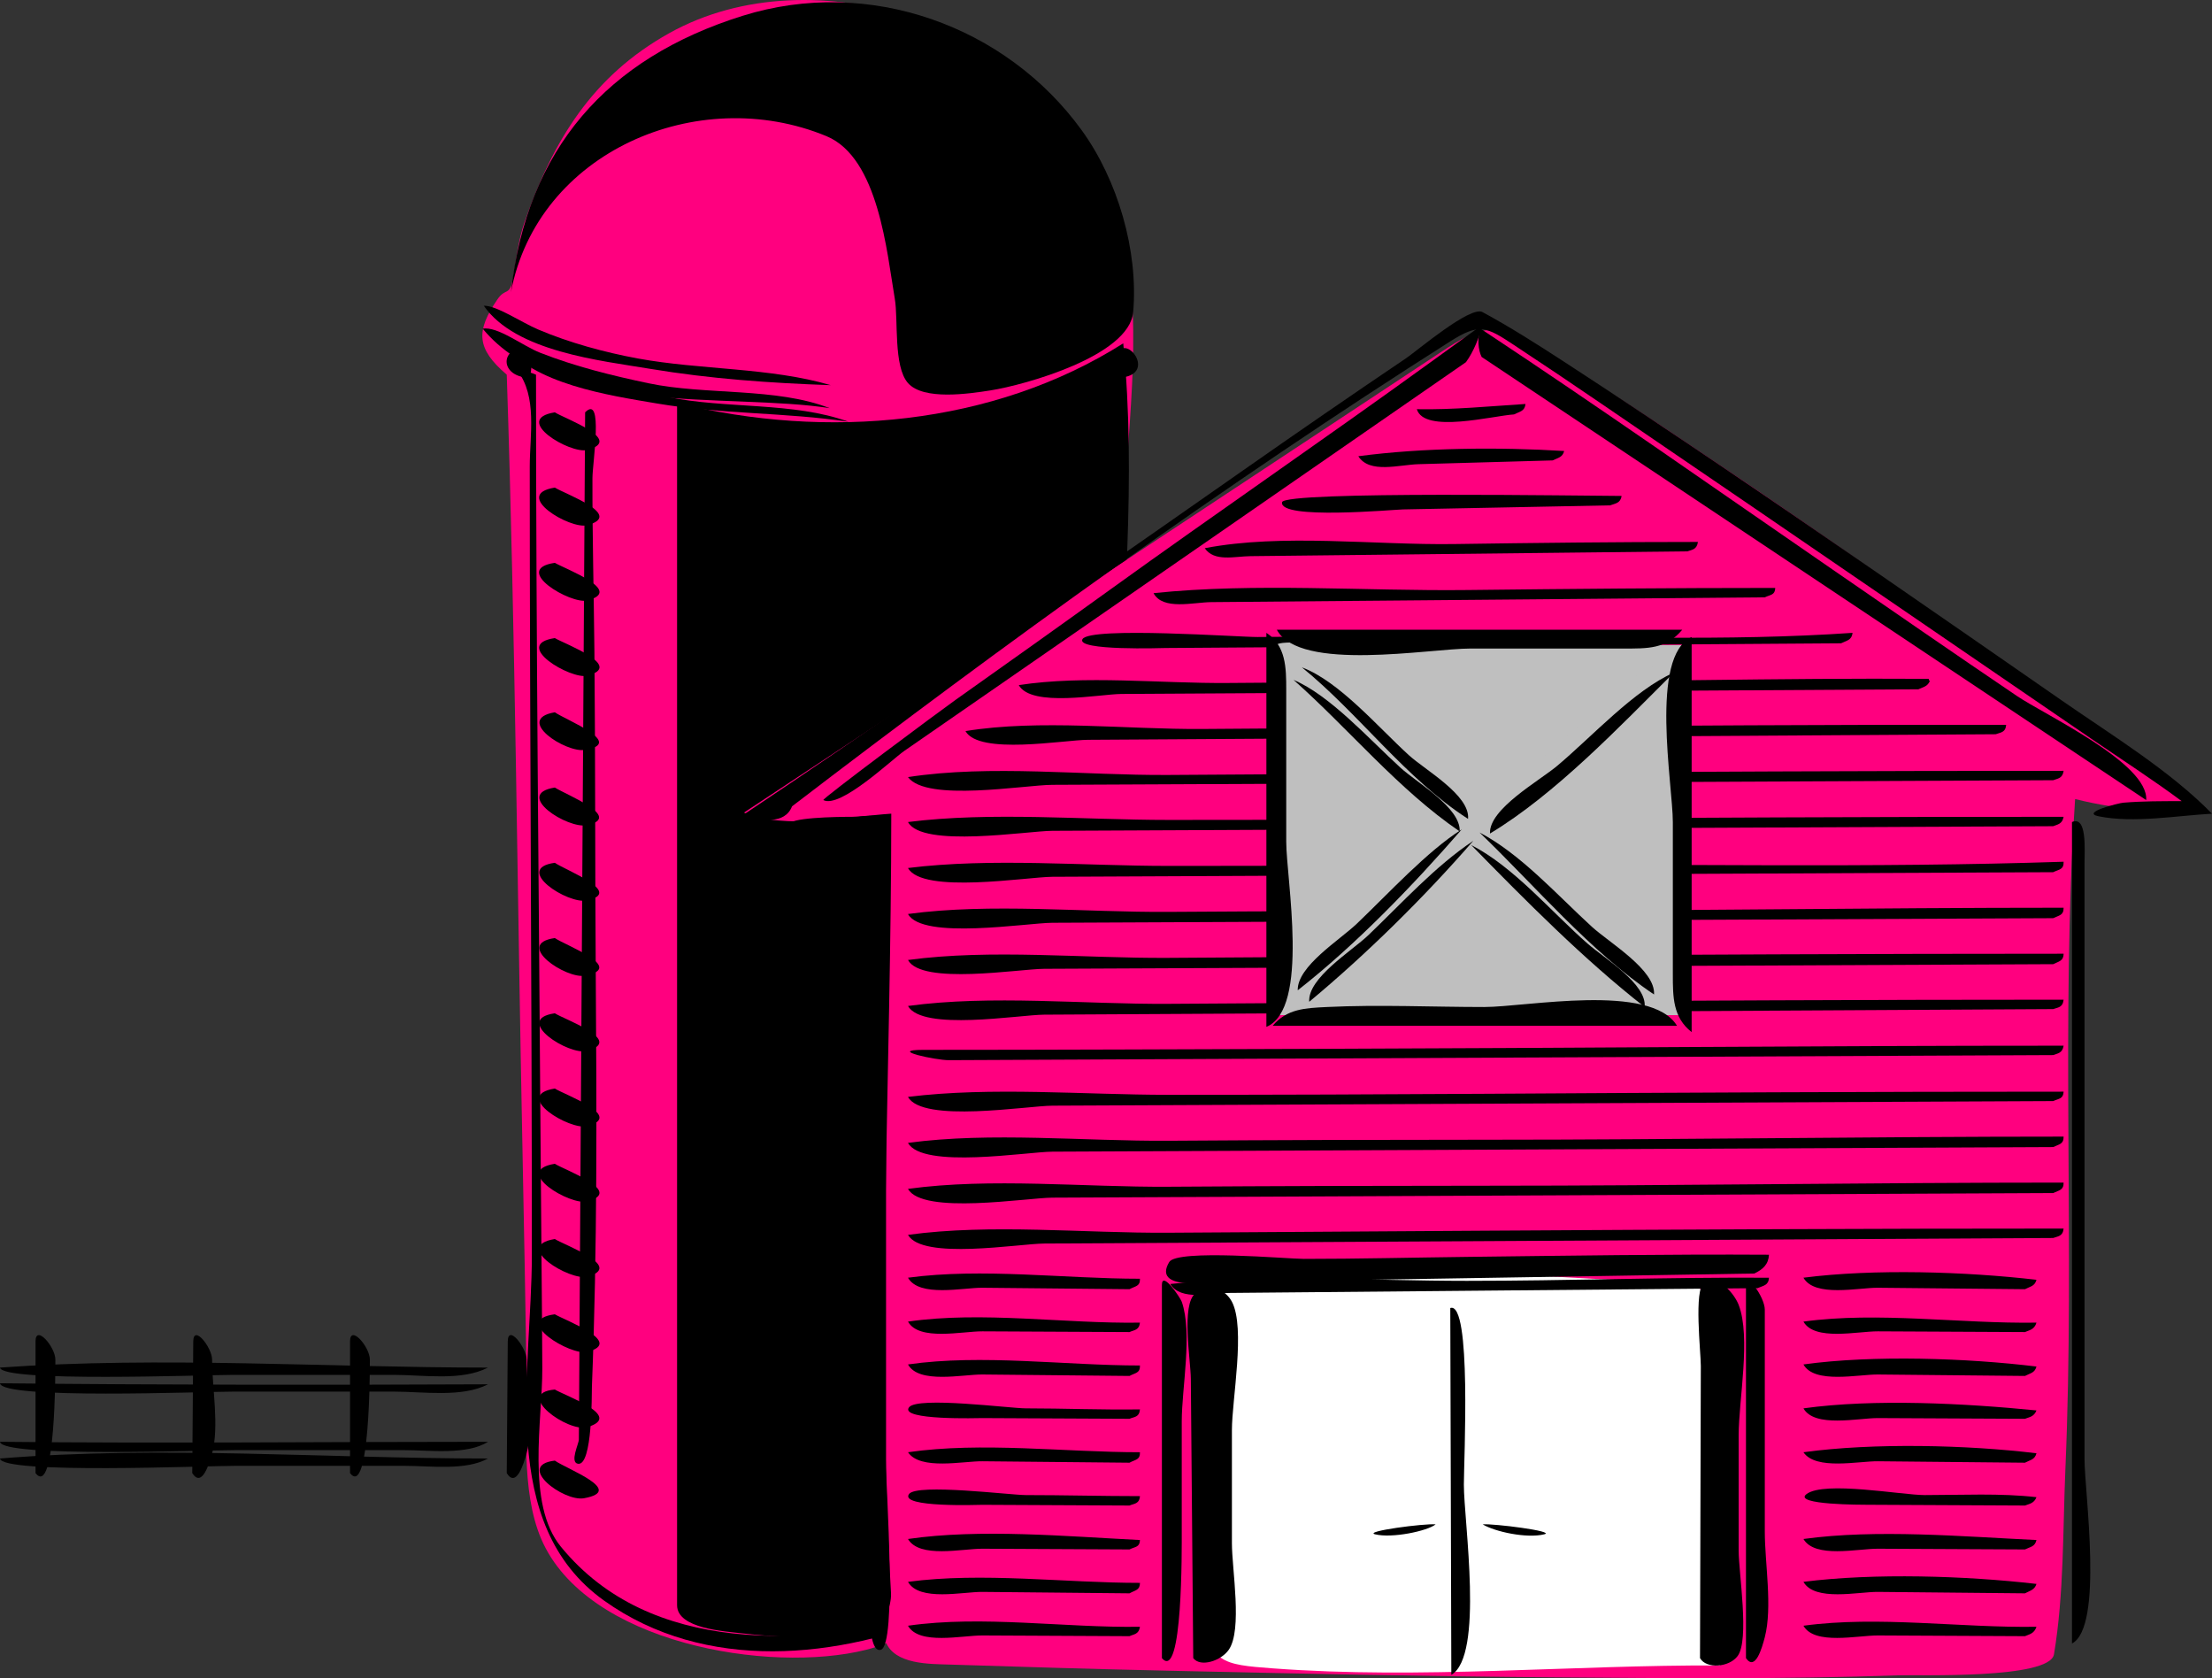 <?xml version="1.0"?><svg width="403.519" height="306.064" xmlns="http://www.w3.org/2000/svg">

 <rect width="100%" height="100%" fill="#333333" stroke="none"/>

 <g>
  <title>Layer 1</title>
  <path fill="#ff007f" id="path3" d="m92.445,68.338c1.576,47.444 1.92,94.966 2.888,142.429c0.269,13.185 0.501,26.369 0.718,39.556c0.153,9.333 -1.095,21.529 2.684,30.352c8.146,19.02 41.554,24.642 59.28,20.205c10.22,-2.558 18.017,-11.663 25.688,-18.311c7.423,-6.434 8.915,-6.504 9.52,-15.447c1.996,-29.466 3.991,-58.931 5.987,-88.396c2.155,-31.811 4.309,-63.622 6.463,-95.433c1.171,-17.283 2.985,-35.608 -4.77,-51.744c-12.812,-26.653 -52.412,-40.223 -78.809,-25.506c-14.061,7.839 -21.175,19.54 -26.402,34.472c-1.115,3.184 -1.518,6.78 -2.096,10.104c-0.625,3.59 -1.316,1.716 -2.867,3.996c-3.902,5.737 -3.898,8.915 1.716,13.723"/>
  <path id="path5" d="m106.741,75.2c-0.339,55.576 -0.678,111.152 -1.017,166.728c-0.042,6.868 -0.084,13.737 -0.126,20.606c-0.004,0.775 -1.681,4.118 -0.192,4.417c2.717,0.545 2.521,-12.764 2.574,-14.104c0.991,-25.121 0.876,-50.283 0.7,-75.418c-0.137,-19.503 -0.062,-39.006 -0.245,-58.51c-0.1,-10.564 -0.386,-21.146 -0.359,-31.709c0.007,-2.83 2.06,-15.431 -1.335,-12.01"/>
  <path id="path7" d="m97.782,68.338c0,48.238 0.539,96.49 0.866,144.728c0.083,12.18 0.227,24.36 0.279,36.54c0.04,9.331 -3.002,24.667 3.396,32.487c16.376,20.017 44.803,17.873 67.431,12.815c1.043,-0.232 2.086,-0.466 3.129,-0.699c-19.868,8.396 -44.215,10.899 -62.684,-2.295c-19.582,-13.99 -13.178,-41.777 -13.178,-62.981c0,-47.963 -0.382,-95.926 -0.382,-143.89c0,-5.635 1.417,-12.756 -2.288,-17.469c0.941,-0.015 2.391,0.282 3.431,0.764"/>
  <path id="path9" d="m93.208,53.28c2.943,-26.147 17.519,-42.643 42.228,-50.386c23.093,-7.236 48.094,1.822 61.891,20.856c6.577,9.073 10.359,22.005 9.392,33.158c-0.691,7.981 -19.682,13.292 -26.022,14.29c-3.984,0.627 -12.249,1.849 -15.057,-1.335c-2.693,-3.054 -1.753,-11.562 -2.407,-15.371c-1.449,-8.444 -2.95,-25.723 -12.464,-29.66c-23.483,-9.717 -52.727,2.901 -57.561,28.448"/>
  <path id="path11" d="m101.213,75.2c-7.951,1.278 2.857,7.671 5.91,6.861c6.863,-1.821 -4.102,-5.699 -5.91,-6.861"/>
  <path id="path13" d="m101.213,88.924c-7.953,1.278 2.833,7.693 5.91,6.863c6.814,-1.838 -4.008,-5.67 -5.91,-6.863"/>
  <path id="path15" d="m204.904,62.62c2.449,24.471 -0.109,49.975 -1.034,74.507c-0.872,23.145 -1.919,46.274 -3.159,69.402c-1.314,24.522 -2.911,48.978 -5.303,73.42c-0.778,7.946 -3.241,7.857 -10.204,10.543c-5.382,2.076 -10.906,3.868 -16.515,5.242c-10.906,2.672 -21.926,3.486 -33.064,2.177c-3.438,-0.404 -12.11,-0.872 -12.11,-5.165c0,-6.215 0,-12.431 0,-18.646c0,-25.211 0,-50.422 0,-75.632c0,-41.662 0,-83.324 0,-124.985c27.234,6.761 57.613,4.177 81.389,-10.863"/>
  <path fill="#ff007f" id="path17" d="m135.714,148.204c7.717,3.16 18.723,0.736 26.875,0.19c0,47.136 -2.807,95.061 -0.049,142.116c0.174,2.974 -2.156,5.767 -0.999,8.846c1.6,4.254 8.071,4.105 11.777,4.227c13.132,0.426 26.259,0.814 39.394,1.107c23.642,0.529 47.282,1.038 70.929,1.216c20.852,0.156 41.725,0.382 62.567,-0.364c3.743,-0.134 27.722,0.75 28.486,-3.838c1.844,-11.059 1.601,-22.627 2.082,-33.819c1.748,-40.617 -0.885,-81.619 1.771,-122.16c4.16,1.055 8.627,1.717 12.899,2.195c2.779,0.311 12.777,2.417 7.401,-2.195c-8.432,-7.232 -17.854,-13.544 -26.854,-20.043c-19.445,-14.045 -38.998,-27.936 -58.927,-41.292c-10.325,-6.921 -20.618,-13.952 -31.417,-20.121c-9.448,-5.397 -10.617,-5.452 -19.036,0.11c-26.844,17.732 -53.688,35.464 -80.532,53.195c-15.454,10.21 -30.911,20.42 -46.367,30.63"/>
  <path id="path19" d="m206.047,298.401c-8.944,-0.044 -17.888,-0.087 -26.833,-0.131c-3.703,-0.018 -11.557,1.812 -13.575,-1.775c13.552,-1.948 28.527,0.405 42.314,0.192c-0.196,1.395 -1.124,1.342 -1.906,1.714"/>
  <path id="path21" d="m206.047,290.587c-8.944,-0.087 -17.888,-0.174 -26.833,-0.262c-3.537,-0.034 -11.519,1.803 -13.575,-1.834c13.541,-1.805 28.583,0.19 42.314,0.19c0.004,1.347 -0.841,1.311 -1.906,1.906"/>
  <path id="path23" d="m206.047,282.583c-8.944,-0.044 -17.888,-0.088 -26.833,-0.132c-3.715,-0.019 -11.471,1.811 -13.575,-1.774c13.175,-1.915 28.911,-0.477 42.314,0.19c-0.053,1.344 -0.84,1.182 -1.906,1.716"/>
  <path id="path25" d="m206.047,274.575c-8.944,-0.044 -17.888,-0.087 -26.833,-0.131c-0.488,-0.002 -15.198,0.554 -13.385,-1.965c1.415,-1.966 18.545,0.189 21.286,0.189c6.949,0 13.889,0.192 20.838,0.192c-0.115,1.459 -1.078,1.341 -1.906,1.715"/>
  <path id="path27" d="m206.047,266.762c-8.944,-0.087 -17.888,-0.175 -26.833,-0.262c-3.557,-0.035 -11.323,1.679 -13.575,-1.645c13.449,-1.944 28.614,0 42.314,0c0.036,1.42 -0.812,1.306 -1.906,1.907"/>
  <path id="path29" d="m206.047,258.757c-8.944,-0.044 -17.888,-0.088 -26.833,-0.132c-0.522,-0.003 -15.221,0.462 -13.385,-1.966c1.528,-2.022 18.458,0.192 21.286,0.192c6.943,0 13.901,0.295 20.838,0.189c-0.139,1.49 -1.069,1.333 -1.906,1.717"/>
  <path id="path31" d="m206.047,250.941c-8.944,-0.088 -17.888,-0.176 -26.833,-0.264c-3.524,-0.034 -11.586,1.779 -13.575,-1.834c13.411,-1.931 28.677,0.191 42.314,0.191c0.036,1.42 -0.812,1.307 -1.906,1.907"/>
  <path id="path33" d="m206.047,242.936c-8.944,-0.044 -17.888,-0.088 -26.833,-0.132c-3.702,-0.018 -11.553,1.812 -13.575,-1.774c13.544,-1.958 28.533,0.399 42.314,0.189c-0.158,1.413 -1.075,1.328 -1.906,1.717"/>
  <path id="path35" d="m206.047,235.121c-8.944,-0.088 -17.888,-0.176 -26.833,-0.264c-3.536,-0.034 -11.516,1.801 -13.575,-1.832c13.503,-1.828 28.608,0.189 42.314,0.189c0.036,1.42 -0.812,1.307 -1.906,1.907"/>
  <path id="path37" d="m374.546,225.78c-37.172,0.205 -74.345,0.41 -111.517,0.615c-24.184,0.133 -48.367,0.267 -72.551,0.399c-4.606,0.025 -22.25,3.057 -24.839,-1.586c15.16,-2.072 32.109,-0.285 47.5,-0.387c19.355,-0.129 38.712,-0.252 58.067,-0.37c35.078,-0.215 70.166,-0.388 105.245,-0.388c-0.144,1.461 -1.088,1.398 -1.905,1.717"/>
  <path id="path39" d="m374.546,217.585c-37.172,0.171 -74.345,0.342 -111.517,0.513c-23.686,0.108 -47.37,0.218 -71.055,0.326c-4.645,0.021 -23.69,3.173 -26.335,-1.601c15.161,-2.072 32.108,-0.287 47.5,-0.389c19.356,-0.129 38.71,-0.185 58.067,-0.185c35.082,0 70.164,-0.571 105.245,-0.571c0.019,1.404 -0.813,1.37 -1.905,1.907"/>
  <path id="path41" d="m374.546,209.199c-37.172,0.171 -74.345,0.342 -111.517,0.513c-23.686,0.108 -47.37,0.218 -71.055,0.326c-4.595,0.021 -23.682,3.209 -26.335,-1.603c15.081,-2.038 32.175,-0.283 47.5,-0.387c19.356,-0.13 38.71,-0.187 58.067,-0.187c35.082,0 70.164,-0.569 105.245,-0.569c0.018,1.403 -0.813,1.37 -1.905,1.907"/>
  <path id="path43" d="m374.546,200.812c-37.172,0.171 -74.345,0.342 -111.517,0.513c-23.686,0.108 -47.37,0.218 -71.055,0.326c-4.594,0.021 -23.685,3.209 -26.335,-1.603c15.212,-1.884 32.12,-0.379 47.5,-0.379c19.357,0 38.711,-0.067 58.067,-0.188c35.081,-0.217 70.164,-0.386 105.245,-0.386c-0.072,1.333 -0.851,1.236 -1.905,1.717"/>
  <path id="path45" d="m374.546,192.424c-55.855,0.257 -111.711,0.514 -167.566,0.771c-11.309,0.052 -22.619,0.104 -33.928,0.155c-2.258,0.011 -11.303,-1.879 -4.627,-1.879c24.168,0 48.337,-0.115 72.505,-0.189c45.175,-0.139 90.348,-0.573 135.522,-0.573c-0.224,1.413 -1.138,1.4 -1.906,1.715"/>
  <path id="path47" d="m374.546,184.036c-37.172,0.205 -74.345,0.411 -111.517,0.616c-24.184,0.134 -48.367,0.267 -72.551,0.4c-4.608,0.025 -22.248,3.057 -24.839,-1.586c15.161,-2.072 32.108,-0.287 47.5,-0.389c19.355,-0.129 38.712,-0.251 58.067,-0.369c35.078,-0.214 70.166,-0.387 105.245,-0.387c-0.171,1.493 -1.083,1.394 -1.905,1.715"/>
  <path id="path49" d="m374.546,175.843c-37.172,0.171 -74.345,0.342 -111.517,0.513c-24.184,0.111 -48.367,0.222 -72.551,0.333c-4.574,0.021 -22.356,3.007 -24.839,-1.609c15.175,-2.051 32.098,-0.284 47.5,-0.387c19.355,-0.13 38.712,-0.253 58.067,-0.371c35.077,-0.214 70.169,-0.385 105.245,-0.385c-0.012,1.331 -0.846,1.373 -1.905,1.906"/>
  <path id="path51" d="m374.546,167.455c-37.172,0.171 -74.345,0.342 -111.517,0.513c-23.686,0.109 -47.37,0.218 -71.055,0.326c-4.625,0.021 -23.715,3.173 -26.335,-1.603c15.082,-2.038 32.174,-0.281 47.5,-0.384c19.356,-0.13 38.71,-0.187 58.067,-0.187c35.082,0 70.164,-0.571 105.245,-0.571c0.019,1.403 -0.813,1.369 -1.905,1.906"/>
  <path id="path53" d="m374.546,159.067c-37.172,0.171 -74.345,0.342 -111.517,0.513c-23.686,0.109 -47.37,0.218 -71.055,0.326c-4.593,0.021 -23.684,3.208 -26.335,-1.602c15.207,-1.894 32.125,-0.38 47.5,-0.38c19.357,0 38.711,-0.067 58.067,-0.186c35.036,-0.215 70.234,0.588 105.245,-0.578c0.044,1.463 -0.795,1.362 -1.905,1.907"/>
  <path id="path55" d="m374.546,150.68c-37.172,0.171 -74.345,0.342 -111.517,0.513c-23.686,0.109 -47.37,0.218 -71.055,0.326c-4.571,0.021 -23.757,3.179 -26.335,-1.6c15.194,-1.912 32.133,-0.382 47.5,-0.382c19.357,0 38.711,-0.067 58.067,-0.186c35.081,-0.215 70.164,-0.386 105.245,-0.386c-0.245,1.35 -1.124,1.386 -1.905,1.715"/>
  <path id="path57" d="m374.546,142.294c-37.172,0.171 -74.345,0.342 -111.517,0.513c-23.686,0.109 -47.37,0.218 -71.055,0.326c-5.083,0.023 -22.958,3.185 -26.335,-1.41c15.072,-2.319 32.179,-0.285 47.5,-0.387c19.355,-0.129 38.712,-0.252 58.067,-0.371c35.081,-0.214 70.164,-0.385 105.245,-0.385c-0.193,1.423 -1.101,1.393 -1.905,1.714"/>
  <path id="path59" d="m364.063,133.908c-33.677,0.207 -67.353,0.413 -101.028,0.62c-21.516,0.132 -43.031,0.264 -64.546,0.396c-4.472,0.027 -19.866,2.82 -22.365,-1.589c13.574,-2.208 29.357,-0.284 43.196,-0.386c17.485,-0.13 34.971,-0.255 52.456,-0.375c31.391,-0.216 62.804,-0.438 94.193,-0.381c-0.113,1.435 -1.049,1.376 -1.906,1.715"/>
  <path id="path61" d="m349.957,125.711c-29.705,0.174 -59.41,0.348 -89.114,0.522c-18.76,0.11 -37.519,0.22 -56.277,0.33c-3.934,0.023 -16.411,2.507 -18.721,-1.615c12.066,-1.851 25.84,-0.284 38.135,-0.388c15.228,-0.129 30.45,-0.182 45.679,-0.182c27.399,0 54.808,-0.748 82.205,-0.573c-0.045,0.173 0.02,0.3 0.192,0.382c-0.44,1.018 -1.139,1.081 -2.099,1.524"/>
  <path id="path63" d="m335.853,117.323c-25.037,0.174 -50.075,0.349 -75.113,0.523c-16.025,0.112 -32.051,0.223 -48.076,0.335c-0.427,0.003 -16.48,0.554 -15.193,-1.619c1.381,-2.332 28.826,-0.354 31.959,-0.385c12.948,-0.13 25.891,-0.187 38.84,-0.187c23.039,0 46.702,1.021 69.68,-0.573c-0.157,1.334 -0.999,1.374 -2.097,1.906"/>
  <path id="path65" d="m321.939,108.938c-21.291,0.185 -42.582,0.369 -63.873,0.554c-12.373,0.107 -24.746,0.214 -37.118,0.321c-3.244,0.028 -8.825,1.54 -10.515,-1.636c18.652,-1.933 38.412,-0.354 57.236,-0.569c18.723,-0.215 37.452,-0.384 56.176,-0.384c-0.054,1.329 -0.834,1.202 -1.906,1.714"/>
  <path id="path67" d="m307.833,100.552c-16.653,0.183 -33.306,0.367 -49.959,0.55c-9.916,0.109 -19.832,0.218 -29.748,0.328c-2.919,0.032 -6.606,1.09 -8.354,-1.451c14.159,-2.719 30.961,-0.545 45.486,-0.756c14.824,-0.215 29.655,-0.386 44.48,-0.386c-0.19,1.413 -1.087,1.407 -1.905,1.715"/>
  <path id="path69" d="m293.727,92.165c-12.599,0.247 -25.196,0.494 -37.795,0.741c-1.745,0.034 -22.64,1.959 -22.055,-1.314c0.372,-2.081 56.41,-1.143 61.947,-1.143c-0.228,1.351 -1.142,1.355 -2.097,1.716"/>
  <path id="path71" d="m283.244,83.967c-8.156,0.229 -16.313,0.458 -24.469,0.688c-3.55,0.1 -8.957,1.779 -10.983,-1.449c11.731,-1.568 25.757,-1.685 37.55,-0.953c-0.314,1.166 -1.074,1.217 -2.098,1.714"/>
  <path id="path73" d="m276.193,75.581c-3.817,0.225 -16.384,3.54 -17.729,-0.953c6.582,0.13 13.268,-0.537 19.824,-0.953c-0.158,1.346 -1.008,1.35 -2.095,1.906"/>
  <path id="path75" d="m101.213,102.648c-8.024,1.183 2.941,7.621 5.91,6.861c6.858,-1.754 -4.019,-5.737 -5.91,-6.861"/>
  <path id="path77" d="m101.213,116.37c-7.988,1.201 2.982,7.619 5.91,6.863c6.863,-1.771 -4.031,-5.742 -5.91,-6.863"/>
  <path id="path79" d="m101.213,129.904c-7.484,1.279 2.001,7.465 5.528,6.863c7.371,-1.256 -3.471,-5.42 -5.528,-6.863"/>
  <path id="path81" d="m101.213,143.629c-7.688,1.219 2.42,7.653 5.91,6.861c6.563,-1.489 -3.708,-5.469 -5.91,-6.861"/>
  <path id="path83" d="m101.213,239.696c-8.038,1.049 2.928,7.624 5.91,6.861c6.859,-1.754 -4.019,-5.737 -5.91,-6.861"/>
  <path id="path85" d="m101.213,253.419c-7.6,0.688 2.429,7.88 5.91,6.861c6.749,-1.974 -3.902,-5.666 -5.91,-6.861"/>
  <path id="path87" d="m101.213,266.382c-7.247,0.871 1.567,7.547 5.338,6.861c7.569,-1.375 -3.065,-5.269 -5.338,-6.861"/>
  <path id="path89" d="m144.481,147.06c38.744,-29.679 78.849,-58.636 120.06,-84.791c5.282,-3.352 6.556,-2.706 11.593,0.62c5.386,3.557 10.743,7.141 16.069,10.787c9.161,6.27 18.346,12.503 27.509,18.769c20.577,14.07 41.146,28.146 61.711,42.233c5.533,3.79 11.181,7.435 16.568,11.43c-3.574,0 -7.111,-0.01 -10.675,0.287c-0.763,0.063 -7.859,1.793 -4.479,2.477c6.377,1.289 14.221,-0.112 20.682,-0.475c-7.669,-7.854 -18.391,-14.385 -27.375,-20.626c-11.251,-7.815 -22.515,-15.612 -33.793,-23.387c-18.922,-13.044 -37.933,-25.994 -57.201,-38.522c-4.82,-3.134 -9.669,-6.214 -14.724,-8.951c-2.204,-1.194 -12.016,7.132 -13.867,8.382c-10.039,6.773 -20.003,13.639 -29.925,20.583c-19.246,13.471 -38.529,26.897 -57.895,40.195c-10.912,7.492 -21.823,14.983 -32.835,22.327c2.846,1.394 7.283,1.997 8.577,-1.338"/>
  <path fill="#FFFFFF" id="path91" d="m221.296,233.979c-1.492,13.396 -1.502,27.073 -2.021,40.538c-0.245,6.354 -0.152,12.775 0.306,19.12c0.7,9.699 3.457,9.948 12.587,10.633c27.163,2.035 54.407,-0.643 81.573,-0.529c-0.734,-14.926 -1.468,-29.852 -2.202,-44.777c-0.373,-7.595 -0.747,-15.189 -1.12,-22.784c-0.198,-4.021 -6.9,-2.547 -10.5,-2.621c-25.187,-0.524 -53.825,-5.04 -78.623,0.42"/>
  <path id="path93" d="m270.474,278.008c2.21,1.339 8.026,2.61 11.245,1.812c2.167,-0.539 -9.292,-1.99 -11.245,-1.812"/>
  <path id="path95" d="m261.897,278.008c-1.507,1.216 -7.958,2.582 -11.056,1.812c-2.185,-0.545 9.072,-2.007 11.056,-1.812"/>
  <path id="path97" d="m217.675,302.405c-0.146,-16.973 -0.293,-33.946 -0.439,-50.919c-0.03,-3.483 -1.789,-13.496 0.821,-15.603c2.619,-2.114 5.539,-0.636 6.672,1.523c2.514,4.791 0,17.878 0,23.396c0,6.888 0,13.774 0,20.662c0,4.733 1.952,15.778 -0.574,19.415c-1.412,2.035 -5.164,3.242 -6.48,1.526"/>
  <path id="path99" d="m211.958,302.405c0,-15.766 0,-31.531 0,-47.298c0,-6.917 0,-13.835 0,-20.752c0,-2.723 3.38,2.364 3.62,3.052c2.005,5.727 0,15.717 0,21.844c0,6.696 0,13.394 0,20.09c0,2.884 0.194,27.495 -3.62,23.064"/>
  <path id="path101" d="m310.121,302.405c0.05,-17.757 0.099,-35.514 0.148,-53.271c0.007,-2.461 -1.318,-14.078 0.613,-15.156c2.784,-1.554 5.595,2.182 6.291,4.002c2.267,5.922 0,17.359 0,23.762c0,7.036 0,14.072 0,21.108c0,3.975 2.001,16.234 -0.191,19.173c-1.555,2.083 -5.714,2.393 -6.861,0.382"/>
  <path id="path103" d="m318.506,302.405c0,-15.766 0,-31.531 0,-47.298c0,-6.765 0,-13.529 0,-20.294c0,-3.142 3.433,1.808 3.433,4.023c0,13.501 0,27.002 0,40.504c0,5.695 1.431,13.756 0,19.253c-0.531,2.044 -1.744,6.238 -3.433,3.812"/>
  <path id="path105" d="m101.213,157.352c-7.709,1.073 2.386,7.659 5.91,6.862c6.682,-1.511 -3.824,-5.424 -5.91,-6.862"/>
  <path id="path107" d="m101.213,171.077c-7.563,1.096 2.093,7.544 5.528,6.861c7.485,-1.487 -3.471,-5.445 -5.528,-6.861"/>
  <path id="path109" d="m101.213,184.8c-7.802,1.135 2.61,7.791 5.91,6.861c6.797,-1.916 -4.086,-5.689 -5.91,-6.861"/>
  <path id="path111" d="m101.213,198.523c-7.942,1.277 2.836,7.688 5.91,6.863c6.872,-1.843 -4.12,-5.711 -5.91,-6.863"/>
  <path id="path113" d="m101.213,212.248c-7.953,1.274 2.859,7.671 5.91,6.861c6.863,-1.822 -4.101,-5.699 -5.91,-6.861"/>
  <path id="path115" d="m101.213,225.971c-7.931,1.277 2.851,7.688 5.91,6.862c6.813,-1.838 -4.009,-5.668 -5.91,-6.862"/>
  <path fill="#bfbfbf" id="path117" d="m307.07,185.134c0,-6.714 0.349,-67.474 -0.348,-67.474c-13.017,0 -26.033,0 -39.05,0c-8.05,0 -16.1,0 -24.149,0c-1.384,0 -9.821,-1.084 -10.79,0c-1.242,1.39 0,9.606 0,11.379c0,8.186 0,16.371 0,24.556c0,2.372 -0.383,31.538 0.348,31.538c24.663,0.001 49.326,0.001 73.989,0.001"/>
  <path id="path119" d="m231.018,187.279c0,-23.954 0,-47.908 0,-71.862c3.567,2.327 3.621,6.357 3.621,10.336c0,9.262 0,18.524 0,27.786c0,6.647 4.325,30.45 -3.621,33.74"/>
  <path id="path121" d="m308.596,116.181c0,24.017 0,48.035 0,72.052c-3.417,-2.672 -3.433,-6.372 -3.433,-10.526c0,-9.263 0,-18.525 0,-27.787c0.001,-6.751 -4.301,-30.201 3.433,-33.739"/>
  <path id="path123" d="m305.927,187.087c-24.589,0 -49.177,0 -73.766,0c2.581,-3.123 5.982,-3.239 9.911,-3.431c9.516,-0.464 19.177,0 28.705,0c7.648,0 30.39,-4.454 35.15,3.431"/>
  <path id="path125" d="m232.924,114.848c24.652,0 49.304,0 73.956,0c-2.957,3.554 -6.33,3.429 -10.746,3.429c-9.29,0 -18.579,0 -27.869,0c-7.422,-0.001 -31.188,4.336 -35.341,-3.429"/>
  <path id="path127" d="m237.498,121.709c10.446,8.496 18.955,20.348 30.308,27.638c0.404,-4.304 -7.791,-8.885 -10.781,-11.604c-5.6,-5.089 -12.716,-13.482 -19.527,-16.034"/>
  <path id="path129" d="m269.901,151.824c10.082,9.682 20.218,21.764 31.832,29.545c0.303,-4.465 -8.136,-9.427 -11.323,-12.335c-6.328,-5.778 -12.961,-13.254 -20.509,-17.21"/>
  <path id="path131" d="m235.973,123.995c10.082,8.936 19.145,20.036 30.308,27.638c0.228,-4.302 -7.749,-8.846 -10.781,-11.602c-5.63,-5.116 -12.821,-13.195 -19.527,-16.036"/>
  <path id="path133" d="m268.376,154.112c9.919,10.126 20.476,20.81 31.643,29.544c0.445,-4.202 -7.347,-8.882 -10.399,-11.554c-6.66,-5.827 -13.418,-13.974 -21.244,-17.99"/>
  <path id="path135" d="m266.663,151.253c-8.86,10.191 -19.282,21.021 -29.926,29.354c-0.122,-4.378 7.659,-9.166 10.781,-12.147c5.934,-5.664 12.792,-13.171 19.145,-17.207"/>
  <path fill="#bfbfbf" id="path137" d="m303.257,120.566c-4.774,5.449 -11.002,10.003 -16.391,14.865c-5.298,4.78 -10.932,11.001 -17.155,14.487c0.005,-4.364 8.944,-9.558 12.275,-12.355c6.446,-5.411 14.232,-13.8 21.271,-16.997"/>
  <path id="path139" d="m268.758,153.35c-8.973,10.309 -19.417,20.609 -29.926,29.354c-0.292,-4.355 7.732,-9.235 10.781,-12.146c6.059,-5.785 12.205,-12.595 19.145,-17.208"/>
  <path id="path141" d="m305.356,122.662c-9.907,9.854 -21.595,22.166 -33.549,29.354c-0.238,-4.473 8.979,-9.587 12.275,-12.357c6.471,-5.435 13.948,-13.746 21.274,-16.997"/>
  <path id="path143" d="m377.977,149.919c0,49.939 0,99.88 0,149.819c5.807,-3.048 2.287,-27.643 2.287,-33.645c0,-14.137 0,-28.272 0,-42.409c0,-14.125 0,-28.251 0,-42.376c0,-7.928 0,-15.855 0,-23.783c0,-2.585 0.489,-8.789 -2.287,-7.606"/>
  <path id="path145" d="m270.283,65.098c40.409,26.939 80.819,53.878 121.229,80.817c0.488,-6.685 -18.439,-15.51 -23.571,-18.979c-11.247,-7.603 -22.408,-15.334 -33.591,-23.031c-21.369,-14.707 -42.611,-29.654 -64.256,-43.954c-0.666,1.709 -0.414,3.949 0.189,5.147"/>
  <path id="path147" d="m267.423,66.051c-20.804,14.395 -41.608,28.79 -62.412,43.185c-13.354,9.24 -26.708,18.48 -40.063,27.72c-2.223,1.538 -11.665,10.555 -14.75,8.959c-0.343,-0.178 21.11,-16.143 24.16,-18.303c9.45,-6.695 18.889,-13.401 28.285,-20.17c19.327,-13.922 38.979,-27.381 58.275,-41.344c3.185,-2.304 6.368,-4.609 9.555,-6.91c-0.673,2.399 -1.591,4.85 -3.05,6.863"/>
  <path id="path149" d="m320.033,232.262c-20.267,0.328 -40.534,0.656 -60.801,0.985c-12.373,0.2 -24.747,0.4 -37.12,0.601c-1.458,0.024 -11.969,1.584 -8.819,-3.682c1.433,-2.395 21.56,-0.573 24.551,-0.573c9.906,0 19.821,-0.245 29.727,-0.363c18.36,-0.22 36.772,-0.51 55.131,-0.4c-0.102,1.806 -1.121,2.673 -2.669,3.432"/>
  <path id="path151" d="m320.604,234.931c-20.194,0.183 -40.388,0.364 -60.582,0.547c-11.897,0.107 -23.794,0.215 -35.691,0.322c-3.361,0.03 -8.929,1.518 -10.849,-1.632c17.555,-1.843 36.325,-0.573 54.088,-0.573c18.375,0 36.758,-0.677 55.131,-0.569c-0.087,1.391 -0.933,1.404 -2.097,1.905"/>
  <path id="path153" d="m369.399,298.401c-8.944,-0.044 -17.889,-0.087 -26.833,-0.131c-3.704,-0.018 -11.557,1.811 -13.576,-1.775c13.677,-1.861 28.607,0.411 42.508,0.192c-0.415,1.285 -1.383,1.384 -2.099,1.714"/>
  <path id="path155" d="m369.399,290.587c-8.944,-0.087 -17.889,-0.174 -26.833,-0.262c-3.538,-0.034 -11.518,1.803 -13.576,-1.834c12.979,-1.64 29.56,-1.113 42.508,0.38c-0.341,1.095 -1.139,1.205 -2.099,1.716"/>
  <path id="path157" d="m369.399,282.583c-8.944,-0.044 -17.889,-0.088 -26.833,-0.132c-3.717,-0.019 -11.469,1.811 -13.576,-1.774c13.339,-1.836 28.946,-0.449 42.508,0.19c-0.296,1.229 -1.051,1.204 -2.099,1.716"/>
  <path id="path159" d="m369.399,274.575c-9.601,-0.047 -19.201,-0.094 -28.802,-0.141c-0.607,-0.003 -13.705,0.039 -11.034,-1.955c3.266,-2.438 17.36,0.189 21.539,0.189c6.67,0 13.887,-0.375 20.396,0.384c-0.447,1.181 -1.427,1.237 -2.099,1.523"/>
  <path id="path161" d="m369.399,266.762c-8.944,-0.087 -17.889,-0.175 -26.833,-0.262c-3.558,-0.035 -11.321,1.678 -13.576,-1.645c12.794,-1.751 29.881,-1.344 42.508,0.189c-0.32,1.185 -1.092,1.185 -2.099,1.718"/>
  <path id="path163" d="m369.399,258.757c-8.944,-0.044 -17.889,-0.088 -26.833,-0.132c-3.575,-0.018 -11.534,1.814 -13.576,-1.773c12.983,-1.797 29.463,-0.914 42.508,0.379c-0.468,1.206 -1.414,1.228 -2.099,1.526"/>
  <path id="path165" d="m369.399,250.941c-8.944,-0.088 -17.889,-0.176 -26.833,-0.264c-3.525,-0.034 -11.585,1.778 -13.576,-1.834c12.694,-1.76 30.02,-1.15 42.508,0.383c-0.321,1.182 -1.093,1.183 -2.099,1.715"/>
  <path id="path167" d="m369.399,242.936c-8.944,-0.044 -17.889,-0.088 -26.833,-0.132c-3.703,-0.018 -11.553,1.811 -13.576,-1.774c13.669,-1.871 28.612,0.405 42.508,0.189c-0.385,1.305 -1.335,1.37 -2.099,1.717"/>
  <path id="path169" d="m369.399,235.121c-8.944,-0.088 -17.889,-0.176 -26.833,-0.264c-3.537,-0.034 -11.514,1.801 -13.576,-1.832c12.912,-1.658 29.624,-1.113 42.508,0.38c-0.32,1.181 -1.09,1.189 -2.099,1.716"/>
  <path id="path171" d="m264.565,238.552c0.063,22.302 0.128,44.603 0.191,66.904c5.992,-3.508 2.286,-27.932 2.286,-34.692c0,-4.589 1.443,-33.516 -2.477,-32.212"/>
  <path id="path173" d="m143.91,150.49c2.538,0.031 15.438,-0.908 15.438,1.178c0,5.526 -0.032,11.053 0.035,16.58c0.145,11.965 0.157,23.927 0.157,35.894c0,24.599 0.107,49.182 -0.178,73.78c-0.026,2.257 -2.345,23.999 1.321,22.959c2.966,-0.842 0.953,-29.717 0.953,-33.155c0,-23.1 0,-46.2 0,-69.3c0,-13.278 0,-26.556 0,-39.834c0,-2.863 0,-5.725 0,-8.588c0,-1.92 -4.506,-1.038 -6.195,-1.038c-2.906,0 -11.859,0.13 -11.531,1.524"/>
  <path id="path175" d="m91.492,62.43c5.737,7.663 19.596,9.669 28.374,11.159c11.569,1.963 23.488,1.602 34.909,3.327c-9.992,-3.655 -22.484,-2.313 -33.047,-4.539c-6.72,-1.417 -13.344,-3.052 -19.752,-5.565c-3.381,-1.326 -7.737,-4.584 -10.484,-4.382"/>
  <path id="path177" d="m88.062,59.951c13.304,16.127 45.201,11.655 63.282,14.485c-9.807,-3.81 -22.585,-2.337 -33.048,-4.539c-6.719,-1.414 -13.344,-3.048 -19.751,-5.562c-3.223,-1.263 -7.81,-4.891 -10.483,-4.384"/>
  <path id="path179" d="m88.251,55.759c5.813,8.379 21.214,9.985 30.45,11.523c10.8,1.799 21.896,2.59 32.833,2.962c-11.001,-3.236 -23.807,-2.768 -35.191,-4.868c-6.066,-1.119 -12.486,-2.867 -18.173,-5.284c-3.094,-1.315 -7.592,-4.402 -9.919,-4.333"/>
  <path id="path181" d="m0,249.417c29.476,-2.101 59.482,0 89.015,0c-4.827,2.488 -11.708,1.332 -17.093,1.332c-9.806,0 -19.611,0 -29.416,0c-5.465,-0 -42.181,1.395 -42.506,-1.332"/>
  <path id="path183" d="m0,252.275c29.635,0.313 59.376,0.328 89.015,0.19c-4.702,2.454 -11.832,1.334 -17.093,1.334c-9.806,0 -19.611,0 -29.416,0c-5.535,0.001 -42.211,1.466 -42.506,-1.524"/>
  <path id="path185" d="m0,262.949c29.648,0.315 59.358,0 89.015,0c-3.791,2.448 -10.697,1.526 -15.232,1.526c-10.284,0 -20.568,0 -30.853,0c-5.483,0.001 -42.618,1.394 -42.93,-1.526"/>
  <path id="path187" d="m0,265.998c29.365,-2.396 59.565,0 89.015,0c-4.075,2.252 -10.475,1.337 -15.232,1.337c-10.284,0 -20.568,0 -30.853,0c-5.489,0 -42.604,1.554 -42.93,-1.337"/>
  <path id="path189" d="m6.481,268.667c0,-8.005 0,-16.009 0,-24.014c0,-3.193 3.621,0.97 3.621,3.333c0,2.271 0.026,25.273 -3.621,20.681"/>
  <path id="path191" d="m35.072,268.667c0.061,-8.005 0.122,-16.009 0.183,-24.014c0.024,-3.203 3.438,1.088 3.438,3.333c0,5.115 1.326,12.146 0,17.059c-0.494,1.831 -1.843,6.395 -3.621,3.622"/>
  <path id="path193" d="m63.854,268.667c0,-8.005 0,-16.009 0,-24.014c0,-3.169 3.623,0.962 3.623,3.333c0,2.231 -0.057,25.255 -3.623,20.681"/>
  <path id="path195" d="m92.445,268.667c0.061,-8.005 0.122,-16.009 0.183,-24.014c0.025,-3.256 3.44,1.128 3.44,3.333c0,5.11 1.331,12.152 0,17.059c-0.502,1.848 -1.89,6.414 -3.623,3.622"/>
  <path id="path197" d="m203.57,68.91c9.754,-0.03 -1.377,-12.199 0,0"/>
  <path id="path199" d="m96.639,68.91c-6.204,-0.203 -5.194,-6.748 0.571,-5.147c-0.186,1.68 -0.182,3.505 -0.571,5.147"/>
 </g>
</svg>